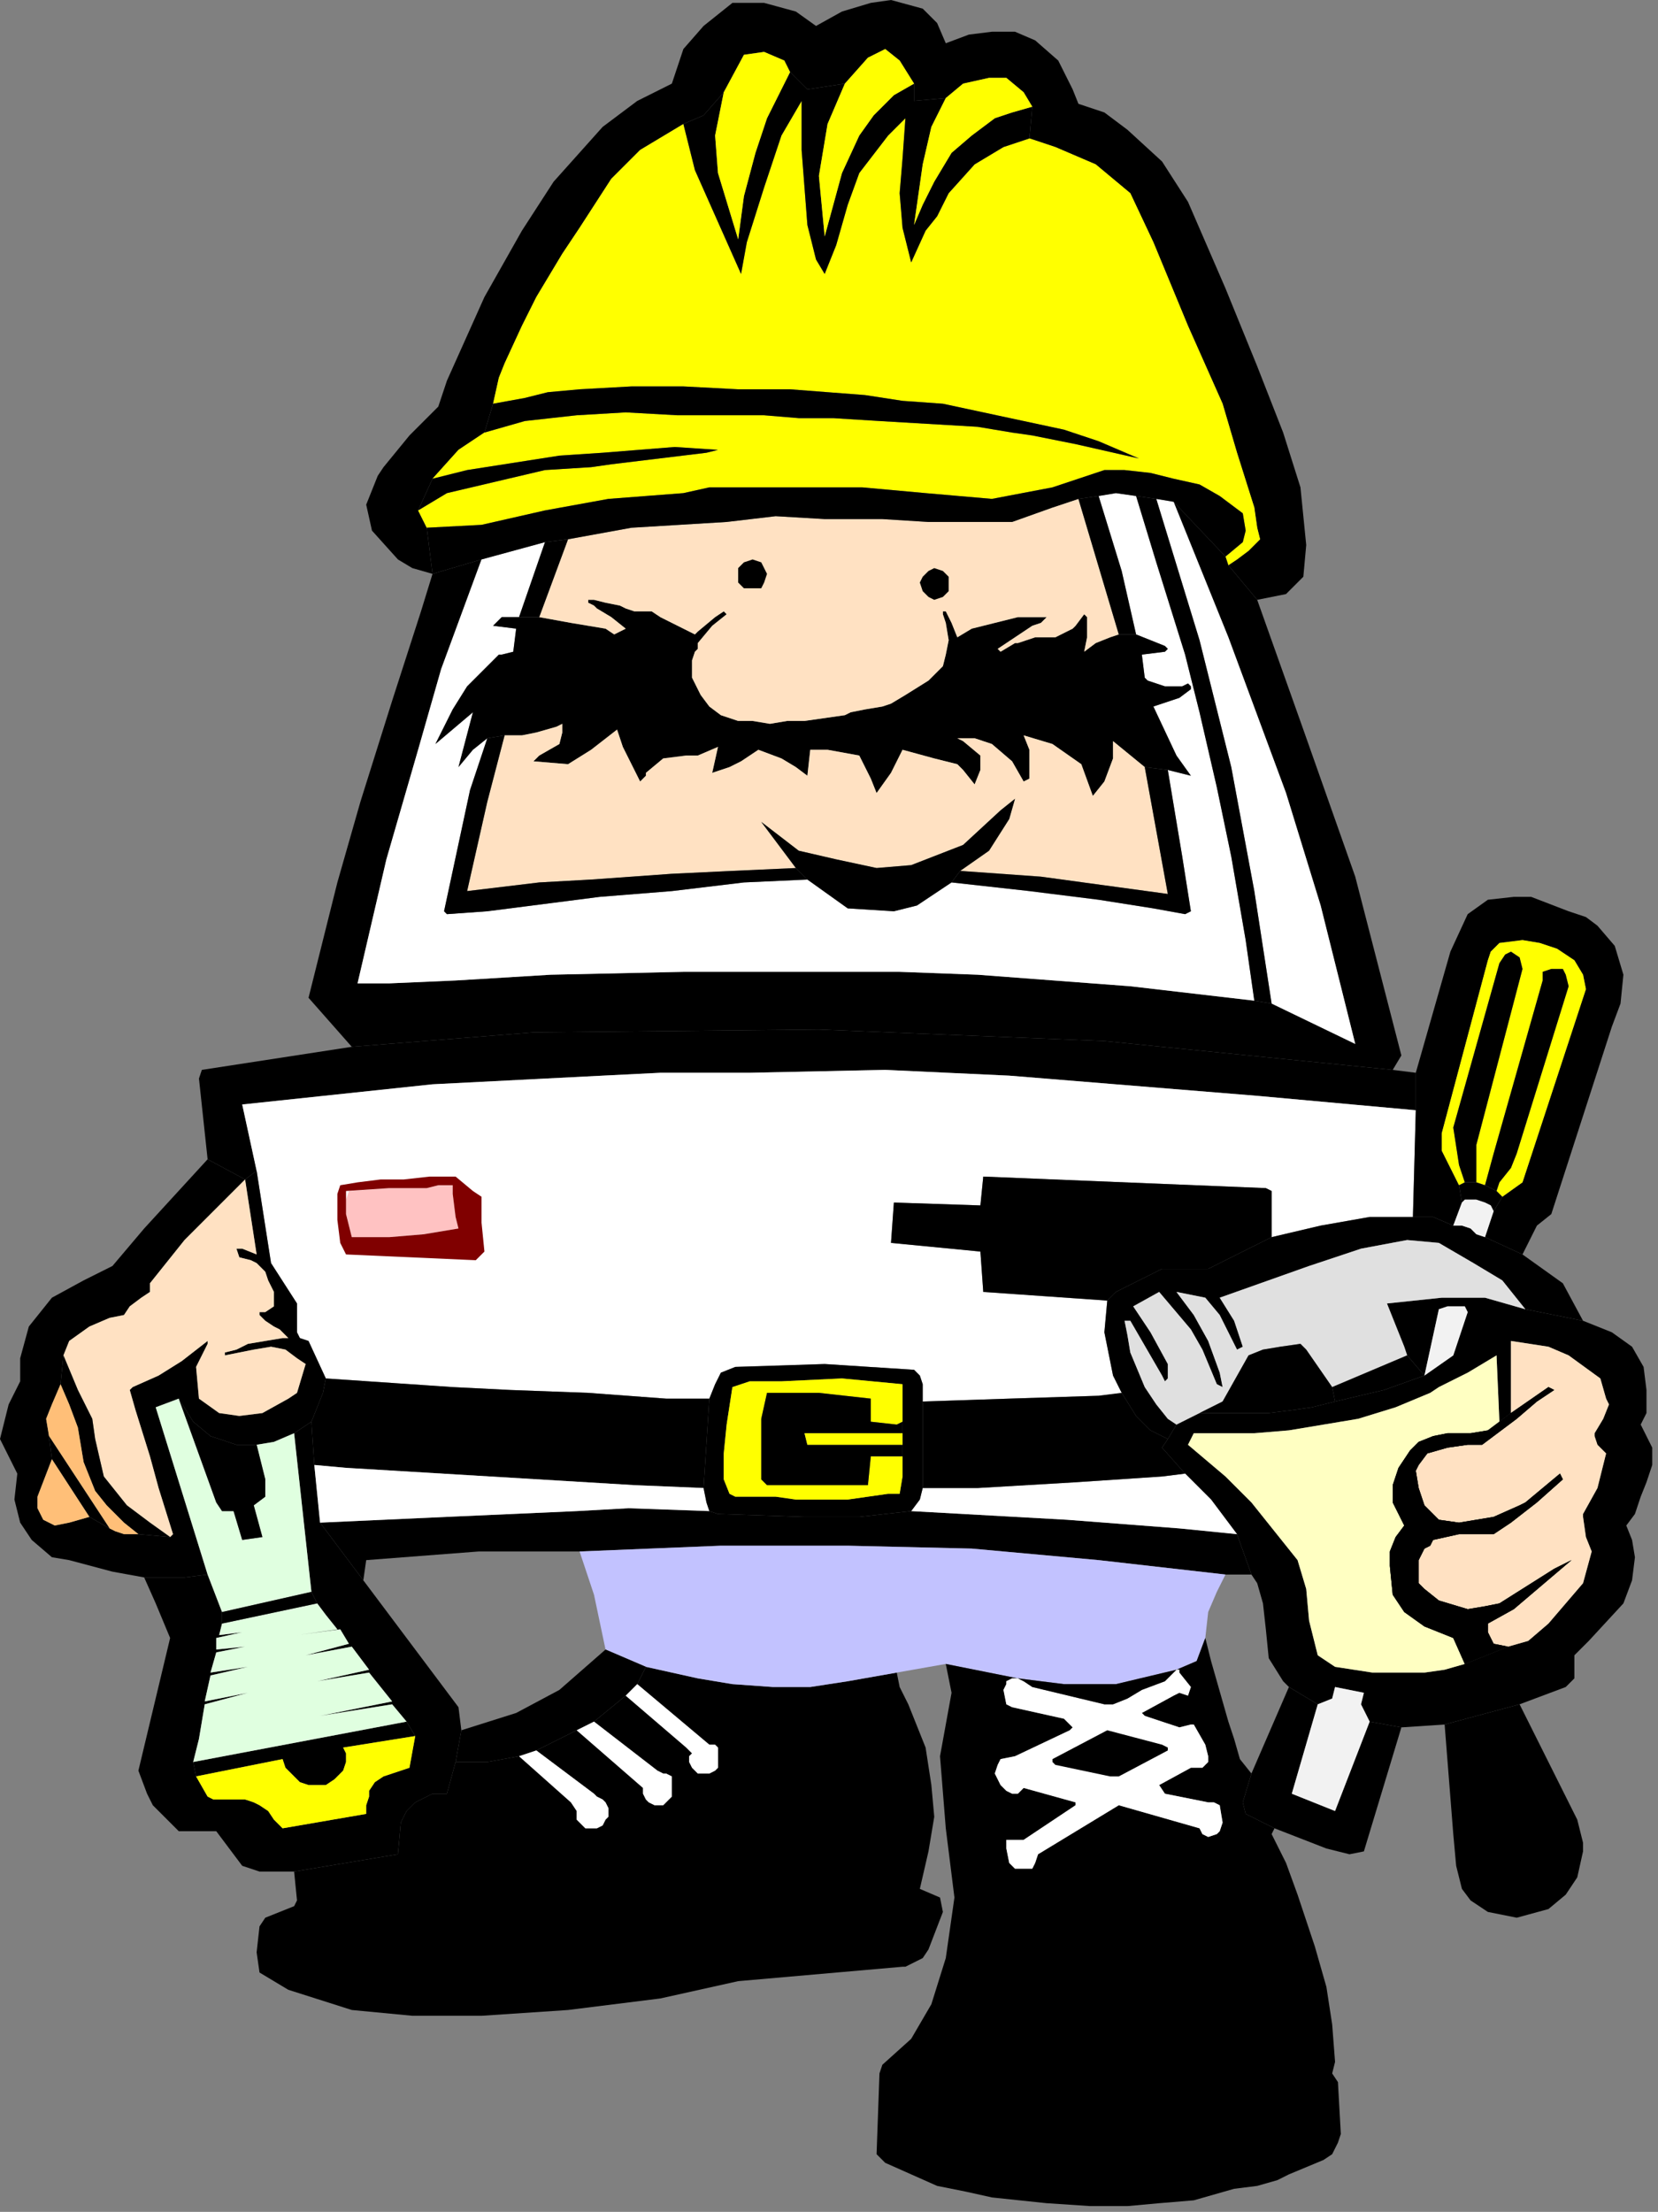 <?xml version="1.0" encoding="UTF-8" standalone="no"?>
<svg
   xmlns:dc="http://purl.org/dc/elements/1.1/"
   xmlns:cc="http://creativecommons.org/ns#"
   xmlns:rdf="http://www.w3.org/1999/02/22-rdf-syntax-ns#"
   xmlns:svg="http://www.w3.org/2000/svg"
   xmlns="http://www.w3.org/2000/svg"
   xmlns:sodipodi="http://sodipodi.sourceforge.net/DTD/sodipodi-0.dtd"
   xmlns:inkscape="http://www.inkscape.org/namespaces/inkscape"
   version="1.0"
   width="152.135mm"
   height="202.935mm"
   id="svg165"
   sodipodi:docname="CMENP025.WMF">
  <rect width="100%" height="100%" fill="#808080" stroke="none"/>
  <sodipodi:namedview
     pagecolor="#ffffff"
     bordercolor="#666666"
     borderopacity="1"
     objecttolerance="10"
     gridtolerance="10"
     guidetolerance="10"
     inkscape:pageopacity="0"
     inkscape:pageshadow="2"
     inkscape:window-width="640"
     inkscape:window-height="480"
     id="namedview167" />
  <defs
     id="defs3">
    <pattern
       id="WMFhbasepattern"
       patternUnits="userSpaceOnUse"
       width="6"
       height="6"
       x="0"
       y="0" />
  </defs>
  <path
     style="fill:#000000;fill-rule:evenodd;fill-opacity:1;stroke:none;"
     d="  M 436,208   L 446,206   L 452,200   L 453,189   L 451,169   L 445,150   L 436,127   L 425,100   L 412,70   L 403,56   L 391,45   L 383,39   L 374,36   L 372,31   L 367,21   L 359,14   L 352,11   L 344,11   L 336,12   L 328,15   L 325,8   L 320,3   L 309,0   L 302,1   L 292,4   L 283,9   L 276,4   L 265,1   L 254,1   L 244,9   L 237,17   L 233,29   L 221,35   L 209,44   L 192,63   L 181,80   L 168,103   L 155,132   L 152,141   L 142,151   L 133,162   L 131,165   L 127,175   L 129,184   L 138,194   L 143,197   L 150,199   L 148,183   L 145,177   L 150,166   L 159,156   L 168,150   L 171,140   L 173,131   L 175,126   L 181,113   L 186,103   L 195,88   L 201,79   L 212,62   L 222,52   L 237,43   L 244,40   L 251,32   L 258,19   L 265,18   L 272,21   L 274,25   L 280,31   L 293,29   L 301,20   L 307,17   L 312,21   L 317,29   L 317,35   L 328,34   L 334,29   L 343,27   L 349,27   L 355,32   L 358,37   L 357,48   L 366,51   L 380,57   L 392,67   L 400,84   L 412,113   L 424,140   L 429,157   L 435,176   L 436,183   L 437,187   L 433,191   L 429,194   L 426,196   L 436,208  z "
     id="path5" />
  <path
     style="fill:#ffff00;fill-rule:evenodd;fill-opacity:1;stroke:none;"
     d="  M 357,48   L 348,51   L 338,57   L 329,67   L 325,75   L 321,80   L 316,91   L 313,79   L 312,67   L 313,55   L 314,41   L 308,47   L 298,60   L 294,71   L 290,85   L 286,95   L 283,90   L 280,78   L 279,65   L 278,52   L 278,35   L 271,47   L 265,65   L 259,84   L 257,95   L 249,77   L 241,59   L 237,43   L 222,52   L 212,62   L 201,79   L 195,88   L 186,103   L 181,113   L 175,126   L 173,131   L 171,140   L 182,138   L 190,136   L 201,135   L 219,134   L 237,134   L 256,135   L 268,135   L 274,135   L 300,137   L 313,139   L 327,140   L 341,143   L 355,146   L 369,149   L 381,153   L 395,159   L 373,154   L 358,151   L 351,150   L 339,148   L 322,147   L 305,146   L 289,145   L 277,145   L 265,144   L 247,144   L 235,144   L 217,143   L 200,144   L 182,146   L 168,150   L 159,156   L 150,166   L 162,163   L 194,158   L 209,157   L 234,155   L 249,156   L 245,157   L 212,161   L 205,162   L 189,163   L 155,171   L 145,177   L 148,183   L 167,182   L 189,177   L 211,173   L 237,171   L 246,169   L 254,169   L 266,169   L 281,169   L 299,169   L 321,171   L 344,173   L 365,169   L 383,163   L 390,163   L 399,164   L 407,166   L 416,168   L 423,172   L 431,178   L 432,184   L 431,188   L 425,193   L 426,196   L 429,194   L 433,191   L 437,187   L 436,183   L 435,176   L 429,157   L 424,140   L 412,113   L 400,84   L 392,67   L 380,57   L 366,51   L 357,48  z "
     id="path7" />
  <path
     style="fill:#000000;fill-rule:evenodd;fill-opacity:1;stroke:none;"
     d="  M 168,150   L 182,146   L 200,144   L 217,143   L 235,144   L 247,144   L 265,144   L 277,145   L 289,145   L 305,146   L 322,147   L 339,148   L 351,150   L 358,151   L 373,154   L 395,159   L 381,153   L 369,149   L 355,146   L 341,143   L 327,140   L 313,139   L 300,137   L 274,135   L 268,135   L 256,135   L 237,134   L 219,134   L 201,135   L 190,136   L 182,138   L 171,140   L 168,150  z "
     id="path9" />
  <path
     style="fill:#000000;fill-rule:evenodd;fill-opacity:1;stroke:none;"
     d="  M 274,25   L 266,41   L 262,53   L 258,68   L 256,83   L 249,60   L 248,47   L 251,32   L 244,40   L 237,43   L 241,59   L 249,77   L 257,95   L 259,84   L 265,65   L 271,47   L 278,35   L 278,52   L 279,65   L 280,78   L 283,90   L 286,95   L 290,85   L 294,71   L 298,60   L 308,47   L 314,41   L 313,55   L 312,67   L 313,79   L 316,91   L 321,80   L 325,75   L 329,67   L 338,57   L 348,51   L 357,48   L 358,37   L 351,39   L 345,41   L 337,47   L 330,53   L 324,63   L 320,71   L 317,78   L 320,57   L 323,44   L 328,34   L 317,35   L 317,29   L 310,33   L 303,40   L 298,47   L 292,60   L 286,82   L 284,61   L 287,43   L 293,29   L 280,31   L 274,25  z "
     id="path11" />
  <path
     style="fill:#ffff00;fill-rule:evenodd;fill-opacity:1;stroke:none;"
     d="  M 274,25   L 272,21   L 265,18   L 258,19   L 251,32   L 248,47   L 249,60   L 256,83   L 258,68   L 262,53   L 266,41   L 274,25  z "
     id="path13" />
  <path
     style="fill:#ffff00;fill-rule:evenodd;fill-opacity:1;stroke:none;"
     d="  M 317,29   L 312,21   L 307,17   L 301,20   L 293,29   L 287,43   L 284,61   L 286,82   L 292,60   L 298,47   L 303,40   L 310,33   L 317,29  z "
     id="path15" />
  <path
     style="fill:#ffff00;fill-rule:evenodd;fill-opacity:1;stroke:none;"
     d="  M 358,37   L 355,32   L 349,27   L 343,27   L 334,29   L 328,34   L 323,44   L 320,57   L 317,78   L 320,71   L 324,63   L 330,53   L 337,47   L 345,41   L 351,39   L 358,37  z "
     id="path17" />
  <path
     style="fill:#000000;fill-rule:evenodd;fill-opacity:1;stroke:none;"
     d="  M 436,208   L 426,196   L 425,193   L 407,174   L 426,221   L 446,275   L 458,314   L 470,362   L 441,348   L 435,347   L 392,342   L 339,338   L 312,337   L 295,337   L 269,337   L 237,337   L 191,338   L 158,340   L 135,341   L 124,341   L 134,298   L 145,260   L 153,232   L 167,194   L 150,199   L 146,212   L 136,243   L 125,278   L 117,306   L 107,346   L 122,363   L 185,358   L 284,357   L 383,361   L 483,371   L 486,366   L 470,304   L 452,253   L 436,208  z "
     id="path19" />
  <path
     style="fill:#ffffff;fill-rule:evenodd;fill-opacity:1;stroke:none;"
     d="  M 394,172   L 387,171   L 381,172   L 389,198   L 394,220   L 404,224   L 405,225   L 404,226   L 396,227   L 397,235   L 398,236   L 404,238   L 410,238   L 412,237   L 413,238   L 413,239   L 409,242   L 400,245   L 408,262   L 413,269   L 405,267   L 410,297   L 413,316   L 411,317   L 400,315   L 381,312   L 357,309   L 330,306   L 324,310   L 318,314   L 310,316   L 294,315   L 280,305   L 258,306   L 233,309   L 208,311   L 169,316   L 155,317   L 154,316   L 157,302   L 163,274   L 169,256   L 164,260   L 159,266   L 164,247   L 151,258   L 155,250   L 157,246   L 162,238   L 173,227   L 174,227   L 178,226   L 179,218   L 171,217   L 172,216   L 174,214   L 180,214   L 189,188   L 167,194   L 153,232   L 145,260   L 134,298   L 124,341   L 135,341   L 158,340   L 191,338   L 237,337   L 269,337   L 295,337   L 312,337   L 339,338   L 392,342   L 435,347   L 432,326   L 427,297   L 422,273   L 416,247   L 411,227   L 401,195   L 394,172  z "
     id="path21" />
  <path
     style="fill:#000000;fill-rule:evenodd;fill-opacity:1;stroke:none;"
     d="  M 180,214   L 174,214   L 172,216   L 171,217   L 179,218   L 178,226   L 174,227   L 173,227   L 162,238   L 157,246   L 155,250   L 151,258   L 164,247   L 159,266   L 164,260   L 169,256   L 175,255   L 181,255   L 186,254   L 193,252   L 195,251   L 195,254   L 194,258   L 187,262   L 185,264   L 197,265   L 205,260   L 214,253   L 216,259   L 222,271   L 224,269   L 224,268   L 230,263   L 238,262   L 242,262   L 249,259   L 247,268   L 253,266   L 257,264   L 263,260   L 271,263   L 276,266   L 280,269   L 281,260   L 287,260   L 298,262   L 302,270   L 304,275   L 309,268   L 313,260   L 324,263   L 332,265   L 334,267   L 338,272   L 340,267   L 340,262   L 334,257   L 332,256   L 338,256   L 341,257   L 344,258   L 351,264   L 355,271   L 357,270   L 357,260   L 355,255   L 365,258   L 375,265   L 379,276   L 383,271   L 386,263   L 386,257   L 397,266   L 405,267   L 413,269   L 408,262   L 400,245   L 409,242   L 413,239   L 413,238   L 412,237   L 410,238   L 404,238   L 398,236   L 397,235   L 396,227   L 404,226   L 405,225   L 404,224   L 394,220   L 388,220   L 385,221   L 380,223   L 376,226   L 377,221   L 377,214   L 376,213   L 373,217   L 372,218   L 366,221   L 361,221   L 360,221   L 359,221   L 353,223   L 352,223   L 347,226   L 346,225   L 352,221   L 358,217   L 361,216   L 363,214   L 361,214   L 353,214   L 345,216   L 337,218   L 332,221   L 330,216   L 328,212   L 327,212   L 327,213   L 328,216   L 329,222   L 328,227   L 327,231   L 322,236   L 314,241   L 309,244   L 306,245   L 300,246   L 295,247   L 293,248   L 279,250   L 273,250   L 267,251   L 261,250   L 256,250   L 250,248   L 246,245   L 243,241   L 240,235   L 240,229   L 241,226   L 242,225   L 242,223   L 247,217   L 252,213   L 251,212   L 248,214   L 242,219   L 241,220   L 235,217   L 229,214   L 226,212   L 220,212   L 217,211   L 215,210   L 210,209   L 206,208   L 204,208   L 204,209   L 206,210   L 207,211   L 212,214   L 217,218   L 213,220   L 210,218   L 198,216   L 187,214   L 180,214  z "
     id="path23" />
  <path
     style="fill:#ffe1c2;fill-rule:evenodd;fill-opacity:1;stroke:none;"
     d="  M 397,266   L 386,257   L 386,263   L 383,271   L 379,276   L 375,265   L 365,258   L 355,255   L 357,260   L 357,270   L 355,271   L 351,264   L 344,258   L 341,257   L 338,256   L 332,256   L 334,257   L 340,262   L 340,267   L 338,272   L 334,267   L 332,265   L 324,263   L 313,260   L 309,268   L 304,275   L 302,270   L 298,262   L 287,260   L 281,260   L 280,269   L 276,266   L 271,263   L 263,260   L 257,264   L 253,266   L 247,268   L 249,259   L 242,262   L 238,262   L 230,263   L 224,268   L 224,269   L 222,271   L 216,259   L 214,253   L 205,260   L 197,265   L 185,264   L 187,262   L 194,258   L 195,254   L 195,251   L 193,252   L 186,254   L 181,255   L 175,255   L 169,278   L 162,309   L 187,306   L 205,305   L 233,303   L 254,302   L 276,301   L 273,297   L 264,285   L 277,295   L 290,298   L 304,301   L 316,300   L 334,293   L 347,281   L 352,277   L 350,284   L 343,295   L 333,302   L 361,304   L 405,310   L 397,266  z "
     id="path25" />
  <path
     style="fill:#ffe1c2;fill-rule:evenodd;fill-opacity:1;stroke:none;"
     d="  M 374,173   L 365,176   L 351,181   L 322,181   L 306,180   L 286,180   L 269,179   L 252,181   L 219,183   L 197,187   L 187,214   L 198,216   L 210,218   L 213,220   L 217,218   L 212,214   L 207,211   L 206,210   L 204,209   L 204,208   L 206,208   L 210,209   L 215,210   L 217,211   L 220,212   L 226,212   L 229,214   L 235,217   L 241,220   L 242,219   L 248,214   L 251,212   L 252,213   L 247,217   L 242,223   L 242,225   L 241,226   L 240,229   L 240,235   L 243,241   L 246,245   L 250,248   L 256,250   L 261,250   L 267,251   L 273,250   L 279,250   L 293,248   L 295,247   L 300,246   L 306,245   L 309,244   L 314,241   L 322,236   L 327,231   L 328,227   L 329,222   L 328,216   L 327,213   L 327,212   L 328,212   L 330,216   L 332,221   L 337,218   L 345,216   L 353,214   L 361,214   L 363,214   L 361,216   L 358,217   L 352,221   L 346,225   L 347,226   L 352,223   L 353,223   L 359,221   L 360,221   L 361,221   L 366,221   L 372,218   L 373,217   L 376,213   L 377,214   L 377,221   L 376,226   L 380,223   L 385,221   L 388,220   L 374,173  z "
     id="path27" />
  <path
     style="fill:#ffffff;fill-rule:evenodd;fill-opacity:1;stroke:none;"
     d="  M 407,174   L 401,173   L 416,222   L 427,266   L 435,309   L 441,348   L 470,362   L 458,314   L 446,275   L 426,221   L 407,174  z "
     id="path29" />
  <path
     style="fill:#000000;fill-rule:evenodd;fill-opacity:1;stroke:none;"
     d="  M 394,172   L 401,195   L 411,227   L 416,247   L 422,273   L 427,297   L 432,326   L 435,347   L 441,348   L 435,309   L 427,266   L 416,222   L 401,173   L 394,172  z "
     id="path31" />
  <path
     style="fill:#000000;fill-rule:evenodd;fill-opacity:1;stroke:none;"
     d="  M 169,256   L 163,274   L 157,302   L 154,316   L 155,317   L 169,316   L 208,311   L 233,309   L 258,306   L 280,305   L 276,301   L 254,302   L 233,303   L 205,305   L 187,306   L 162,309   L 169,278   L 175,255   L 169,256  z "
     id="path33" />
  <path
     style="fill:#000000;fill-rule:evenodd;fill-opacity:1;stroke:none;"
     d="  M 280,305   L 294,315   L 310,316   L 318,314   L 324,310   L 330,306   L 333,302   L 343,295   L 350,284   L 352,277   L 347,281   L 334,293   L 316,300   L 304,301   L 290,298   L 277,295   L 264,285   L 273,297   L 276,301   L 280,305  z "
     id="path35" />
  <path
     style="fill:#000000;fill-rule:evenodd;fill-opacity:1;stroke:none;"
     d="  M 330,306   L 357,309   L 381,312   L 400,315   L 411,317   L 413,316   L 410,297   L 405,267   L 397,266   L 405,310   L 361,304   L 333,302   L 330,306  z "
     id="path37" />
  <path
     style="fill:#000000;fill-rule:evenodd;fill-opacity:1;stroke:none;"
     d="  M 145,177   L 155,171   L 189,163   L 205,162   L 212,161   L 245,157   L 249,156   L 234,155   L 209,157   L 194,158   L 162,163   L 150,166   L 145,177  z "
     id="path39" />
  <path
     style="fill:#000000;fill-rule:evenodd;fill-opacity:1;stroke:none;"
     d="  M 394,220   L 389,198   L 381,172   L 374,173   L 388,220   L 394,220  z "
     id="path41" />
  <path
     style="fill:#000000;fill-rule:evenodd;fill-opacity:1;stroke:none;"
     d="  M 189,188   L 180,214   L 187,214   L 197,187   L 189,188  z "
     id="path43" />
  <path
     style="fill:#000000;fill-rule:evenodd;fill-opacity:1;stroke:none;"
     d="  M 150,199   L 167,194   L 189,188   L 197,187   L 219,183   L 252,181   L 269,179   L 286,180   L 306,180   L 322,181   L 351,181   L 365,176   L 374,173   L 381,172   L 387,171   L 394,172   L 401,173   L 407,174   L 425,193   L 431,188   L 432,184   L 431,178   L 423,172   L 416,168   L 407,166   L 399,164   L 390,163   L 383,163   L 365,169   L 344,173   L 321,171   L 299,169   L 281,169   L 266,169   L 254,169   L 246,169   L 237,171   L 211,173   L 189,177   L 167,182   L 148,183   L 150,199  z "
     id="path45" />
  <path
     style="fill:#000000;fill-rule:evenodd;fill-opacity:1;stroke:none;"
     d="  M 329,202   L 329,200   L 327,198   L 324,197   L 322,198   L 320,200   L 319,202   L 320,205   L 322,207   L 324,208   L 327,207   L 329,205   L 329,202  z "
     id="path47" />
  <path
     style="fill:#000000;fill-rule:evenodd;fill-opacity:1;stroke:none;"
     d="  M 266,199   L 265,197   L 264,195   L 261,194   L 258,195   L 256,197   L 256,199   L 256,202   L 258,204   L 261,204   L 264,204   L 265,202   L 266,199  z "
     id="path49" />
  <path
     style="fill:#000000;fill-rule:evenodd;fill-opacity:1;stroke:none;"
     d="  M 483,371   L 383,361   L 284,357   L 185,358   L 122,363   L 70,371   L 69,374   L 72,402   L 85,409   L 89,406   L 84,383   L 150,376   L 209,373   L 229,372   L 260,372   L 307,371   L 350,373   L 436,380   L 491,385   L 491,372   L 483,371  z "
     id="path51" />
  <path
     style="fill:#ffffff;fill-rule:evenodd;fill-opacity:1;stroke:none;"
     d="  M 491,385   L 436,380   L 350,373   L 307,371   L 260,372   L 229,372   L 209,373   L 150,376   L 84,383   L 89,406   L 94,438   L 103,452   L 103,462   L 104,464   L 107,465   L 113,478   L 157,481   L 177,482   L 204,483   L 231,485   L 246,485   L 248,480   L 250,476   L 255,474   L 286,473   L 317,475   L 319,477   L 320,480   L 320,486   L 350,485   L 381,484   L 389,483   L 386,477   L 383,462   L 384,451   L 341,448   L 340,434   L 309,431   L 310,417   L 340,418   L 341,408   L 439,412   L 441,413   L 441,429   L 458,425   L 475,422   L 490,422   L 491,385  z "
     id="path53" />
  <path
     style="fill:#000000;fill-rule:evenodd;fill-opacity:1;stroke:none;"
     d="  M 441,429   L 441,413   L 439,412   L 341,408   L 340,418   L 310,417   L 309,431   L 340,434   L 341,448   L 384,451   L 387,448   L 403,440   L 419,440   L 441,429  z "
     id="path55" />
  <path
     style="fill:#000000;fill-rule:evenodd;fill-opacity:1;stroke:none;"
     d="  M 102,649   L 138,643   L 139,632   L 141,628   L 144,625   L 150,622   L 154,622   L 155,622   L 158,611   L 160,600   L 159,592   L 126,548   L 111,528   L 109,508   L 108,493   L 102,497   L 108,552   L 110,556   L 113,560   L 102,562   L 113,560   L 117,565   L 103,567   L 118,565   L 121,570   L 106,574   L 122,571   L 128,579   L 110,583   L 128,580   L 136,590   L 111,595   L 136,591   L 141,597   L 144,602   L 142,613   L 136,615   L 133,616   L 130,618   L 128,621   L 128,623   L 127,626   L 127,629   L 98,634   L 95,631   L 93,628   L 90,626   L 88,625   L 85,624   L 74,624   L 72,623   L 68,616   L 67,611   L 69,603   L 88,599   L 69,603   L 71,591   L 86,587   L 71,590   L 73,581   L 86,578   L 73,580   L 75,573   L 85,571   L 75,572   L 75,568   L 84,566   L 76,567   L 77,563   L 77,559   L 72,546   L 64,547   L 57,547   L 50,547   L 54,556   L 59,568   L 48,614   L 51,622   L 53,626   L 57,630   L 60,633   L 62,635   L 75,635   L 84,647   L 90,649   L 96,649   L 102,649  z "
     id="path57" />
  <path
     style="fill:#000000;fill-rule:evenodd;fill-opacity:1;stroke:none;"
     d="  M 50,547   L 57,547   L 64,547   L 72,546   L 54,488   L 62,485   L 67,493   L 73,498   L 82,501   L 89,501   L 95,500   L 102,497   L 108,493   L 110,488   L 112,483   L 113,478   L 107,465   L 104,464   L 103,462   L 103,452   L 94,438   L 89,406   L 85,409   L 89,435   L 84,433   L 82,433   L 83,436   L 87,437   L 89,438   L 92,441   L 93,444   L 95,448   L 95,453   L 92,455   L 90,455   L 90,456   L 92,458   L 95,460   L 97,461   L 100,464   L 98,464   L 92,465   L 86,466   L 82,468   L 78,469   L 78,470   L 83,469   L 88,468   L 94,467   L 99,468   L 103,471   L 106,473   L 103,483   L 100,485   L 91,490   L 83,491   L 76,490   L 69,485   L 68,474   L 72,466   L 72,465   L 63,472   L 55,477   L 46,481   L 45,482   L 47,489   L 52,505   L 55,516   L 60,532   L 59,533   L 48,532   L 43,532   L 40,531   L 38,530   L 31,526   L 24,528   L 19,529   L 15,527   L 13,523   L 13,519   L 18,506   L 17,498   L 16,492   L 18,487   L 21,480   L 22,470   L 24,465   L 31,460   L 38,457   L 43,456   L 45,453   L 49,450   L 52,448   L 52,445   L 64,430   L 85,409   L 72,402   L 50,426   L 39,439   L 29,444   L 18,450   L 10,460   L 7,471   L 7,479   L 3,487   L 0,499   L 6,511   L 5,520   L 7,528   L 11,534   L 18,540   L 24,541   L 39,545   L 50,547  z "
     id="path59" />
  <path
     style="fill:#ffe1c2;fill-rule:evenodd;fill-opacity:1;stroke:none;"
     d="  M 85,409   L 64,430   L 52,445   L 52,448   L 49,450   L 45,453   L 43,456   L 38,457   L 31,460   L 24,465   L 22,470   L 27,482   L 32,492   L 33,499   L 36,512   L 44,522   L 52,528   L 59,533   L 60,532   L 55,516   L 52,505   L 47,489   L 45,482   L 46,481   L 55,477   L 63,472   L 72,465   L 72,466   L 68,474   L 69,485   L 76,490   L 83,491   L 91,490   L 100,485   L 103,483   L 106,473   L 103,471   L 99,468   L 94,467   L 88,468   L 83,469   L 78,470   L 78,469   L 82,468   L 86,466   L 92,465   L 98,464   L 100,464   L 97,461   L 95,460   L 92,458   L 90,456   L 90,455   L 92,455   L 95,453   L 95,448   L 93,444   L 92,441   L 89,438   L 87,437   L 83,436   L 82,433   L 84,433   L 89,435   L 85,409  z "
     id="path61" />
  <path
     style="fill:#e0ffe0;fill-rule:evenodd;fill-opacity:1;stroke:none;"
     d="  M 89,501   L 92,513   L 92,519   L 88,522   L 91,533   L 84,534   L 81,524   L 77,524   L 75,521   L 62,485   L 54,488   L 72,546   L 77,559   L 108,552   L 102,497   L 95,500   L 89,501  z "
     id="path63" />
  <path
     style="fill:#000000;fill-rule:evenodd;fill-opacity:1;stroke:none;"
     d="  M 59,533   L 52,528   L 44,522   L 36,512   L 33,499   L 32,492   L 27,482   L 22,470   L 21,480   L 24,487   L 27,495   L 29,507   L 33,517   L 37,522   L 43,528   L 48,532   L 59,533  z "
     id="path65" />
  <path
     style="fill:#ffbf78;fill-rule:evenodd;fill-opacity:1;stroke:none;"
     d="  M 48,532   L 43,528   L 37,522   L 33,517   L 29,507   L 27,495   L 24,487   L 21,480   L 18,487   L 16,492   L 17,498   L 38,530   L 40,531   L 43,532   L 48,532  z "
     id="path67" />
  <path
     style="fill:#000000;fill-rule:evenodd;fill-opacity:1;stroke:none;"
     d="  M 38,530   L 17,498   L 18,506   L 31,526   L 38,530  z "
     id="path69" />
  <path
     style="fill:#ffbf78;fill-rule:evenodd;fill-opacity:1;stroke:none;"
     d="  M 18,506   L 13,519   L 13,523   L 15,527   L 19,529   L 24,528   L 31,526   L 18,506  z "
     id="path71" />
  <path
     style="fill:#000000;fill-rule:evenodd;fill-opacity:1;stroke:none;"
     d="  M 89,501   L 82,501   L 73,498   L 67,493   L 62,485   L 75,521   L 77,524   L 81,524   L 84,534   L 91,533   L 88,522   L 92,519   L 92,513   L 89,501  z "
     id="path73" />
  <path
     style="fill:#ffc2c2;fill-rule:evenodd;fill-opacity:1;stroke:none;"
     d="  M 121,413   L 135,412   L 139,412   L 143,412   L 148,412   L 152,411   L 157,411   L 157,414   L 158,422   L 159,426   L 147,428   L 135,429   L 122,429   L 120,421   L 120,416   L 121,413  z "
     id="path75" />
  <path
     style="fill:#800000;fill-rule:evenodd;fill-opacity:1;stroke:none;"
     d="  M 120,413   L 135,412   L 139,412   L 143,412   L 148,412   L 152,411   L 157,411   L 157,414   L 158,422   L 159,426   L 147,428   L 135,429   L 122,429   L 120,421   L 120,413   L 118,411   L 117,414   L 117,423   L 118,431   L 120,435   L 165,437   L 166,436   L 168,434   L 167,424   L 167,415   L 164,413   L 158,408   L 149,408   L 140,409   L 132,409   L 124,410   L 118,411   L 120,413  z "
     id="path77" />
  <path
     style="fill:#000000;fill-rule:evenodd;fill-opacity:1;stroke:none;"
     d="  M 549,458   L 529,454   L 515,450   L 500,450   L 481,452   L 487,467   L 488,470   L 494,477   L 499,454   L 502,453   L 508,453   L 509,455   L 504,470   L 514,466   L 524,465   L 537,467   L 544,470   L 555,478   L 557,485   L 558,487   L 556,492   L 553,497   L 553,498   L 554,501   L 555,502   L 557,504   L 554,516   L 549,525   L 549,526   L 550,533   L 552,538   L 549,549   L 537,563   L 530,569   L 523,571   L 508,577   L 501,579   L 494,580   L 476,580   L 463,578   L 457,574   L 454,562   L 453,551   L 450,541   L 434,521   L 425,512   L 412,501   L 414,497   L 417,497   L 423,497   L 435,497   L 447,496   L 459,494   L 471,492   L 484,488   L 496,483   L 499,481   L 509,476   L 519,470   L 520,493   L 524,490   L 524,485   L 524,465   L 514,466   L 504,470   L 494,477   L 480,482   L 463,486   L 455,488   L 448,489   L 440,490   L 428,490   L 416,490   L 408,494   L 405,499   L 403,502   L 411,511   L 420,520   L 429,532   L 434,546   L 436,549   L 438,556   L 439,565   L 440,575   L 445,583   L 447,585   L 457,591   L 462,589   L 463,585   L 473,587   L 472,591   L 475,597   L 486,599   L 501,598   L 527,591   L 543,585   L 546,582   L 546,574   L 551,569   L 563,556   L 566,548   L 567,540   L 566,534   L 564,529   L 567,525   L 569,519   L 571,514   L 573,508   L 573,502   L 570,496   L 569,494   L 571,490   L 571,482   L 570,474   L 566,467   L 559,462   L 549,458  z "
     id="path79" />
  <path
     style="fill:#000000;fill-rule:evenodd;fill-opacity:1;stroke:none;"
     d="  M 528,435   L 515,429   L 512,428   L 510,426   L 507,425   L 504,425   L 497,422   L 490,422   L 475,422   L 458,425   L 441,429   L 419,440   L 403,440   L 387,448   L 384,451   L 383,462   L 386,477   L 389,483   L 394,491   L 399,496   L 405,499   L 408,494   L 405,492   L 401,487   L 397,481   L 392,469   L 391,463   L 390,458   L 392,458   L 403,477   L 404,479   L 405,478   L 405,473   L 399,462   L 393,453   L 402,448   L 413,461   L 417,468   L 422,480   L 424,481   L 423,476   L 419,465   L 414,456   L 408,448   L 418,450   L 423,456   L 429,468   L 431,467   L 428,458   L 423,450   L 454,439   L 472,433   L 488,430   L 499,431   L 511,438   L 521,444   L 529,454   L 549,458   L 542,445   L 528,435  z "
     id="path81" />
  <path
     style="fill:#000000;fill-rule:evenodd;fill-opacity:1;stroke:none;"
     d="  M 491,372   L 491,385   L 490,422   L 497,422   L 504,425   L 507,417   L 506,411   L 500,399   L 500,393   L 516,333   L 517,330   L 520,327   L 528,326   L 534,327   L 540,329   L 546,333   L 549,338   L 550,343   L 528,410   L 521,415   L 518,420   L 515,429   L 528,435   L 533,425   L 538,421   L 559,356   L 562,348   L 563,338   L 560,328   L 554,321   L 550,318   L 544,316   L 531,311   L 525,311   L 516,312   L 509,317   L 503,330   L 491,372  z "
     id="path83" />
  <path
     style="fill:#ffffc2;fill-rule:evenodd;fill-opacity:1;stroke:none;"
     d="  M 520,493   L 519,470   L 509,476   L 499,481   L 496,483   L 484,488   L 471,492   L 459,494   L 447,496   L 435,497   L 423,497   L 417,497   L 414,497   L 412,501   L 425,512   L 434,521   L 450,541   L 453,551   L 454,562   L 457,574   L 463,578   L 476,580   L 494,580   L 501,579   L 508,577   L 504,568   L 494,564   L 487,559   L 483,553   L 482,543   L 482,538   L 484,533   L 487,529   L 483,521   L 483,515   L 485,509   L 489,503   L 492,500   L 497,498   L 502,497   L 510,497   L 516,496   L 520,493  z "
     id="path85" />
  <path
     style="fill:#ffe1c2;fill-rule:evenodd;fill-opacity:1;stroke:none;"
     d="  M 523,571   L 530,569   L 537,563   L 549,549   L 552,538   L 550,533   L 549,526   L 549,525   L 554,516   L 557,504   L 555,502   L 554,501   L 553,498   L 553,497   L 556,492   L 558,487   L 557,485   L 555,478   L 544,470   L 537,467   L 524,465   L 524,485   L 524,490   L 537,481   L 539,482   L 533,486   L 526,492   L 514,501   L 509,501   L 502,502   L 495,504   L 492,508   L 491,510   L 492,516   L 494,522   L 499,527   L 506,528   L 518,526   L 527,522   L 529,521   L 541,511   L 542,513   L 533,521   L 524,528   L 518,532   L 506,532   L 497,534   L 496,536   L 494,537   L 492,541   L 492,549   L 494,551   L 499,555   L 509,558   L 515,557   L 520,556   L 539,544   L 545,541   L 525,558   L 516,563   L 516,566   L 518,570   L 523,571  z "
     id="path87" />
  <path
     style="fill:#000000;fill-rule:evenodd;fill-opacity:1;stroke:none;"
     d="  M 523,571   L 518,570   L 516,566   L 516,563   L 525,558   L 545,541   L 539,544   L 520,556   L 515,557   L 509,558   L 499,555   L 494,551   L 492,549   L 492,541   L 494,537   L 496,536   L 497,534   L 506,532   L 518,532   L 524,528   L 533,521   L 542,513   L 541,511   L 529,521   L 527,522   L 518,526   L 506,528   L 499,527   L 494,522   L 492,516   L 491,510   L 492,508   L 495,504   L 502,502   L 509,501   L 514,501   L 526,492   L 533,486   L 539,482   L 537,481   L 524,490   L 520,493   L 516,496   L 510,497   L 502,497   L 497,498   L 492,500   L 489,503   L 485,509   L 483,515   L 483,521   L 487,529   L 484,533   L 482,538   L 482,543   L 483,553   L 487,559   L 494,564   L 504,568   L 508,577   L 523,571  z "
     id="path89" />
  <path
     style="fill:#ffff00;fill-rule:evenodd;fill-opacity:1;stroke:none;"
     d="  M 521,415   L 528,410   L 550,343   L 549,338   L 546,333   L 540,329   L 534,327   L 528,326   L 520,327   L 517,330   L 516,333   L 500,393   L 500,399   L 506,411   L 508,410   L 506,404   L 504,391   L 520,334   L 522,331   L 524,330   L 527,332   L 528,336   L 512,397   L 512,410   L 515,411   L 518,400   L 535,340   L 535,337   L 538,336   L 542,336   L 543,338   L 544,342   L 526,400   L 524,405   L 520,410   L 519,413   L 521,415  z "
     id="path91" />
  <path
     style="fill:#000000;fill-rule:evenodd;fill-opacity:1;stroke:none;"
     d="  M 519,413   L 520,410   L 524,405   L 526,400   L 544,342   L 543,338   L 542,336   L 538,336   L 535,337   L 535,340   L 518,400   L 515,411   L 519,413  z "
     id="path93" />
  <path
     style="fill:#000000;fill-rule:evenodd;fill-opacity:1;stroke:none;"
     d="  M 527,591   L 501,598   L 504,636   L 505,647   L 507,655   L 510,659   L 516,663   L 526,665   L 537,662   L 543,657   L 547,651   L 549,642   L 549,639   L 547,631   L 527,591  z "
     id="path95" />
  <path
     style="fill:#e0e0e0;fill-rule:evenodd;fill-opacity:1;stroke:none;"
     d="  M 529,454   L 521,444   L 511,438   L 499,431   L 488,430   L 472,433   L 454,439   L 423,450   L 428,458   L 431,467   L 429,468   L 423,456   L 418,450   L 408,448   L 414,456   L 419,465   L 423,476   L 424,481   L 422,480   L 417,468   L 413,461   L 402,448   L 393,453   L 399,462   L 405,473   L 405,478   L 404,479   L 403,477   L 392,458   L 390,458   L 391,463   L 392,469   L 397,481   L 401,487   L 405,492   L 408,494   L 416,490   L 424,486   L 433,470   L 438,468   L 444,467   L 451,466   L 453,468   L 462,481   L 488,470   L 487,467   L 481,452   L 500,450   L 515,450   L 529,454  z "
     id="path97" />
  <path
     style="fill:#000000;fill-rule:evenodd;fill-opacity:1;stroke:none;"
     d="  M 512,410   L 512,397   L 528,336   L 527,332   L 524,330   L 522,331   L 520,334   L 504,391   L 506,404   L 508,410   L 512,410  z "
     id="path99" />
  <path
     style="fill:#000000;fill-rule:evenodd;fill-opacity:1;stroke:none;"
     d="  M 488,470   L 462,481   L 463,486   L 480,482   L 494,477   L 488,470  z "
     id="path101" />
  <path
     style="fill:#f2f2f2;fill-rule:evenodd;fill-opacity:1;stroke:none;"
     d="  M 504,470   L 509,455   L 508,453   L 502,453   L 499,454   L 494,477   L 504,470  z "
     id="path103" />
  <path
     style="fill:#000000;fill-rule:evenodd;fill-opacity:1;stroke:none;"
     d="  M 521,415   L 519,413   L 515,411   L 512,410   L 508,410   L 506,411   L 507,417   L 508,416   L 509,416   L 512,416   L 515,417   L 517,418   L 518,420   L 521,415  z "
     id="path105" />
  <path
     style="fill:#f2f2f2;fill-rule:evenodd;fill-opacity:1;stroke:none;"
     d="  M 518,420   L 517,418   L 515,417   L 512,416   L 509,416   L 508,416   L 507,417   L 504,425   L 507,425   L 510,426   L 512,428   L 515,429   L 518,420  z "
     id="path107" />
  <path
     style="fill:#000000;fill-rule:evenodd;fill-opacity:1;stroke:none;"
     d="  M 246,524   L 218,523   L 200,524   L 155,526   L 111,528   L 126,548   L 127,541   L 166,538   L 201,538   L 250,536   L 294,536   L 337,537   L 381,541   L 425,546   L 434,546   L 429,532   L 409,530   L 370,527   L 316,524   L 298,526   L 279,526   L 249,525   L 246,524  z "
     id="path109" />
  <path
     style="fill:#000000;fill-rule:evenodd;fill-opacity:1;stroke:none;"
     d="  M 246,485   L 231,485   L 204,483   L 177,482   L 157,481   L 113,478   L 112,483   L 110,488   L 108,493   L 109,508   L 120,509   L 220,515   L 244,516   L 246,485  z "
     id="path111" />
  <path
     style="fill:#ffffff;fill-rule:evenodd;fill-opacity:1;stroke:none;"
     d="  M 109,508   L 111,528   L 155,526   L 200,524   L 218,523   L 246,524   L 245,521   L 244,516   L 220,515   L 120,509   L 109,508  z "
     id="path113" />
  <path
     style="fill:#ffffff;fill-rule:evenodd;fill-opacity:1;stroke:none;"
     d="  M 411,511   L 403,512   L 373,514   L 339,516   L 320,516   L 319,520   L 316,524   L 370,527   L 409,530   L 429,532   L 420,520   L 411,511  z "
     id="path115" />
  <path
     style="fill:#000000;fill-rule:evenodd;fill-opacity:1;stroke:none;"
     d="  M 389,483   L 381,484   L 350,485   L 320,486   L 320,516   L 339,516   L 373,514   L 403,512   L 411,511   L 403,502   L 405,499   L 399,496   L 394,491   L 389,483  z "
     id="path117" />
  <path
     style="fill:#000000;fill-rule:evenodd;fill-opacity:1;stroke:none;"
     d="  M 320,486   L 320,480   L 319,477   L 317,475   L 286,473   L 255,474   L 250,476   L 248,480   L 246,485   L 244,516   L 245,521   L 246,524   L 249,525   L 279,526   L 298,526   L 316,524   L 312,518   L 308,518   L 301,519   L 294,520   L 276,520   L 269,519   L 262,519   L 255,519   L 253,518   L 251,513   L 251,504   L 252,494   L 254,481   L 260,479   L 271,479   L 292,478   L 313,480   L 313,505   L 313,512   L 312,518   L 316,524   L 319,520   L 320,516   L 320,486  z "
     id="path119" />
  <path
     style="fill:#ffff00;fill-rule:evenodd;fill-opacity:1;stroke:none;"
     d="  M 313,493   L 313,480   L 292,478   L 271,479   L 260,479   L 254,481   L 252,494   L 251,504   L 251,513   L 253,518   L 255,519   L 262,519   L 269,519   L 276,520   L 294,520   L 301,519   L 308,518   L 312,518   L 313,512   L 313,505   L 302,505   L 301,515   L 287,515   L 266,515   L 264,513   L 264,506   L 264,499   L 264,492   L 266,483   L 284,483   L 293,484   L 302,485   L 302,493   L 311,494   L 313,493  z "
     id="path121" />
  <path
     style="fill:#000000;fill-rule:evenodd;fill-opacity:1;stroke:none;"
     d="  M 313,493   L 311,494   L 302,493   L 302,485   L 293,484   L 284,483   L 266,483   L 264,492   L 264,499   L 264,506   L 264,513   L 266,515   L 287,515   L 301,515   L 302,505   L 313,505   L 313,501   L 280,501   L 279,497   L 313,497   L 313,493  z "
     id="path123" />
  <path
     style="fill:#ffff00;fill-rule:evenodd;fill-opacity:1;stroke:none;"
     d="  M 313,497   L 279,497   L 280,501   L 313,501   L 313,497  z "
     id="path125" />
  <path
     style="fill:#000000;fill-rule:evenodd;fill-opacity:1;stroke:none;"
     d="  M 141,597   L 67,611   L 68,616   L 98,610   L 99,613   L 101,615   L 104,618   L 107,619   L 110,619   L 113,619   L 116,617   L 119,614   L 120,611   L 120,608   L 119,606   L 144,602   L 141,597  z "
     id="path127" />
  <path
     style="fill:#ffff00;fill-rule:evenodd;fill-opacity:1;stroke:none;"
     d="  M 68,616   L 72,623   L 74,624   L 85,624   L 88,625   L 90,626   L 93,628   L 95,631   L 98,634   L 127,629   L 127,626   L 128,623   L 128,621   L 130,618   L 133,616   L 136,615   L 142,613   L 144,602   L 119,606   L 120,608   L 120,611   L 119,614   L 116,617   L 113,619   L 110,619   L 107,619   L 104,618   L 101,615   L 99,613   L 98,610   L 68,616  z "
     id="path129" />
  <path
     style="fill:#e0ffe0;fill-rule:evenodd;fill-opacity:1;stroke:none;"
     d="  M 141,597   L 136,591   L 111,595   L 136,590   L 128,580   L 110,583   L 128,579   L 122,571   L 106,574   L 121,570   L 118,565   L 103,567   L 117,565   L 113,560   L 102,562   L 113,560   L 110,556   L 77,563   L 76,567   L 84,566   L 75,568   L 75,572   L 85,571   L 75,573   L 73,580   L 86,578   L 73,581   L 71,590   L 86,587   L 71,591   L 69,603   L 88,599   L 69,603   L 67,611   L 141,597  z "
     id="path131" />
  <path
     style="fill:#000000;fill-rule:evenodd;fill-opacity:1;stroke:none;"
     d="  M 108,552   L 77,559   L 77,563   L 110,556   L 108,552  z "
     id="path133" />
  <path
     style="fill:#000000;fill-rule:evenodd;fill-opacity:1;stroke:none;"
     d="  M 486,599   L 475,597   L 463,628   L 448,622   L 457,591   L 447,585   L 434,615   L 431,625   L 432,629   L 442,634   L 460,641   L 468,643   L 473,642   L 486,599  z "
     id="path135" />
  <path
     style="fill:#f2f2f2;fill-rule:evenodd;fill-opacity:1;stroke:none;"
     d="  M 475,597   L 472,591   L 473,587   L 463,585   L 462,589   L 457,591   L 448,622   L 463,628   L 475,597  z "
     id="path137" />
  <path
     style="fill:#000000;fill-rule:evenodd;fill-opacity:1;stroke:none;"
     d="  M 462,481   L 453,468   L 451,466   L 444,467   L 438,468   L 433,470   L 424,486   L 416,490   L 428,490   L 440,490   L 448,489   L 455,488   L 463,486   L 462,481  z "
     id="path139" />
  <path
     style="fill:#000000;fill-rule:evenodd;fill-opacity:1;stroke:none;"
     d="  M 311,580   L 294,583   L 281,585   L 268,585   L 254,584   L 242,582   L 224,578   L 221,584   L 246,605   L 248,605   L 249,606   L 249,607   L 249,613   L 248,614   L 246,615   L 245,615   L 244,615   L 242,615   L 240,613   L 239,611   L 239,609   L 240,608   L 238,606   L 217,588   L 206,597   L 228,614   L 230,615   L 231,615   L 233,616   L 233,618   L 233,619   L 233,622   L 233,623   L 231,625   L 230,626   L 228,626   L 227,626   L 225,625   L 224,624   L 223,622   L 223,621   L 223,620   L 200,600   L 186,607   L 206,622   L 207,623   L 209,624   L 210,625   L 211,627   L 211,630   L 210,631   L 209,633   L 207,634   L 206,634   L 205,634   L 203,634   L 202,633   L 201,632   L 200,631   L 200,628   L 198,625   L 180,609   L 169,611   L 158,611   L 155,622   L 154,622   L 150,622   L 144,625   L 141,628   L 139,632   L 138,643   L 102,649   L 103,659   L 102,661   L 92,665   L 90,668   L 89,677   L 90,684   L 100,690   L 122,697   L 143,699   L 167,699   L 197,697   L 229,693   L 256,687   L 313,682   L 314,682   L 320,679   L 322,676   L 327,663   L 326,658   L 319,655   L 322,642   L 324,630   L 323,619   L 321,606   L 315,591   L 312,585   L 311,580  z "
     id="path141" />
  <path
     style="fill:#c2c2ff;fill-rule:evenodd;fill-opacity:1;stroke:none;"
     d="  M 328,577   L 343,580   L 353,582   L 369,584   L 387,584   L 408,579   L 415,576   L 418,568   L 419,559   L 422,552   L 425,546   L 381,541   L 337,537   L 294,536   L 250,536   L 201,538   L 206,553   L 210,572   L 224,578   L 242,582   L 254,584   L 268,585   L 281,585   L 294,583   L 311,580   L 328,577  z "
     id="path143" />
  <path
     style="fill:#000000;fill-rule:evenodd;fill-opacity:1;stroke:none;"
     d="  M 442,634   L 432,629   L 431,625   L 434,615   L 430,610   L 428,603   L 426,597   L 424,590   L 422,583   L 420,576   L 418,568   L 415,576   L 408,579   L 409,579   L 409,580   L 413,585   L 412,588   L 409,587   L 407,588   L 396,594   L 397,595   L 409,599   L 413,598   L 414,598   L 418,605   L 419,609   L 419,611   L 417,613   L 413,613   L 402,619   L 404,622   L 419,625   L 420,625   L 421,625   L 423,626   L 424,632   L 423,635   L 422,636   L 419,637   L 417,636   L 416,634   L 388,626   L 360,643   L 359,646   L 358,648   L 352,648   L 350,646   L 349,641   L 349,638   L 355,638   L 373,626   L 373,625   L 355,620   L 353,622   L 351,622   L 349,621   L 347,619   L 345,615   L 346,612   L 347,610   L 352,609   L 371,600   L 372,599   L 369,596   L 351,592   L 349,591   L 348,586   L 349,584   L 349,583   L 351,582   L 353,582   L 343,580   L 328,577   L 330,587   L 326,609   L 328,634   L 331,658   L 328,679   L 323,695   L 316,707   L 306,716   L 305,719   L 304,747   L 307,750   L 325,758   L 335,760   L 344,762   L 363,764   L 378,765   L 391,765   L 402,764   L 414,763   L 428,759   L 436,758   L 443,756   L 447,754   L 459,749   L 462,747   L 464,743   L 465,740   L 464,722   L 462,719   L 463,715   L 462,702   L 460,689   L 456,675   L 450,657   L 446,646   L 441,636   L 442,634  z "
     id="path145" />
  <path
     style="fill:#ffffff;fill-rule:evenodd;fill-opacity:1;stroke:none;"
     d="  M 353,582   L 351,582   L 349,583   L 349,584   L 348,586   L 349,591   L 351,592   L 369,596   L 372,599   L 371,600   L 352,609   L 347,610   L 346,612   L 345,615   L 347,619   L 349,621   L 351,622   L 353,622   L 355,620   L 373,625   L 373,626   L 355,638   L 349,638   L 349,641   L 350,646   L 352,648   L 358,648   L 359,646   L 360,643   L 388,626   L 416,634   L 417,636   L 419,637   L 422,636   L 423,635   L 424,632   L 423,626   L 421,625   L 420,625   L 419,625   L 404,622   L 402,619   L 413,613   L 417,613   L 419,611   L 419,609   L 418,605   L 414,598   L 413,598   L 409,599   L 397,595   L 396,594   L 407,588   L 409,587   L 412,588   L 413,585   L 409,580   L 409,579   L 408,579   L 404,583   L 396,586   L 391,589   L 386,591   L 383,591   L 358,585   L 355,583   L 353,582  z "
     id="path147" />
  <path
     style="fill:#000000;fill-rule:evenodd;fill-opacity:1;stroke:none;"
     d="  M 210,572   L 194,586   L 179,594   L 160,600   L 158,611   L 169,611   L 180,609   L 186,607   L 200,600   L 206,597   L 217,588   L 221,584   L 224,578   L 210,572  z "
     id="path149" />
  <path
     style="fill:#ffffff;fill-rule:evenodd;fill-opacity:1;stroke:none;"
     d="  M 200,600   L 223,620   L 223,621   L 223,622   L 224,624   L 225,625   L 227,626   L 228,626   L 230,626   L 231,625   L 233,623   L 233,622   L 233,619   L 233,618   L 233,616   L 231,615   L 230,615   L 228,614   L 206,597   L 200,600  z "
     id="path151" />
  <path
     style="fill:#ffffff;fill-rule:evenodd;fill-opacity:1;stroke:none;"
     d="  M 221,584   L 217,588   L 238,606   L 240,608   L 239,609   L 239,611   L 240,613   L 242,615   L 244,615   L 245,615   L 246,615   L 248,614   L 249,613   L 249,607   L 249,606   L 248,605   L 246,605   L 221,584  z "
     id="path153" />
  <path
     style="fill:#ffffff;fill-rule:evenodd;fill-opacity:1;stroke:none;"
     d="  M 180,609   L 198,625   L 200,628   L 200,631   L 201,632   L 202,633   L 203,634   L 205,634   L 206,634   L 207,634   L 209,633   L 210,631   L 211,630   L 211,627   L 210,625   L 209,624   L 207,623   L 206,622   L 186,607   L 180,609  z "
     id="path155" />
  <path
     style="fill:#000000;fill-rule:evenodd;fill-opacity:1;stroke:none;"
     d="  M 403,605   L 384,600   L 365,610   L 365,611   L 366,612   L 385,616   L 388,616   L 405,607   L 405,606   L 403,605  z "
     id="path157" />
  <path
     style="fill:#000000;fill-rule:evenodd;fill-opacity:1;stroke:none;"
     d="  M 353,582   L 355,583   L 358,585   L 383,591   L 386,591   L 391,589   L 396,586   L 404,583   L 408,579   L 387,584   L 369,584   L 353,582  z "
     id="path159" />
  <path
     style="fill:#000000;fill-rule:evenodd;fill-opacity:1;stroke:none;"
     d="  M 523,571   L 518,570   L 516,566   L 516,563   L 525,558   L 545,541   L 539,544   L 520,556   L 515,557   L 509,558   L 499,555   L 494,551   L 492,549   L 492,541   L 494,537   L 496,536   L 497,534   L 506,532   L 518,532   L 524,528   L 533,521   L 542,513   L 541,511   L 529,521   L 527,522   L 518,526   L 506,528   L 499,527   L 494,522   L 492,516   L 491,510   L 492,508   L 495,504   L 502,502   L 509,501   L 514,501   L 526,492   L 533,486   L 539,482   L 537,481   L 524,490   L 520,493   L 516,496   L 510,497   L 502,497   L 497,498   L 492,500   L 489,503   L 485,509   L 483,515   L 483,521   L 487,529   L 484,533   L 482,538   L 482,543   L 483,553   L 487,559   L 494,564   L 504,568   L 508,577   L 523,571  z "
     id="path161" />
  <path
     style="fill:none;stroke:none;"
     d="  M 322,577   L 324,541  "
     id="path163" />
</svg>
